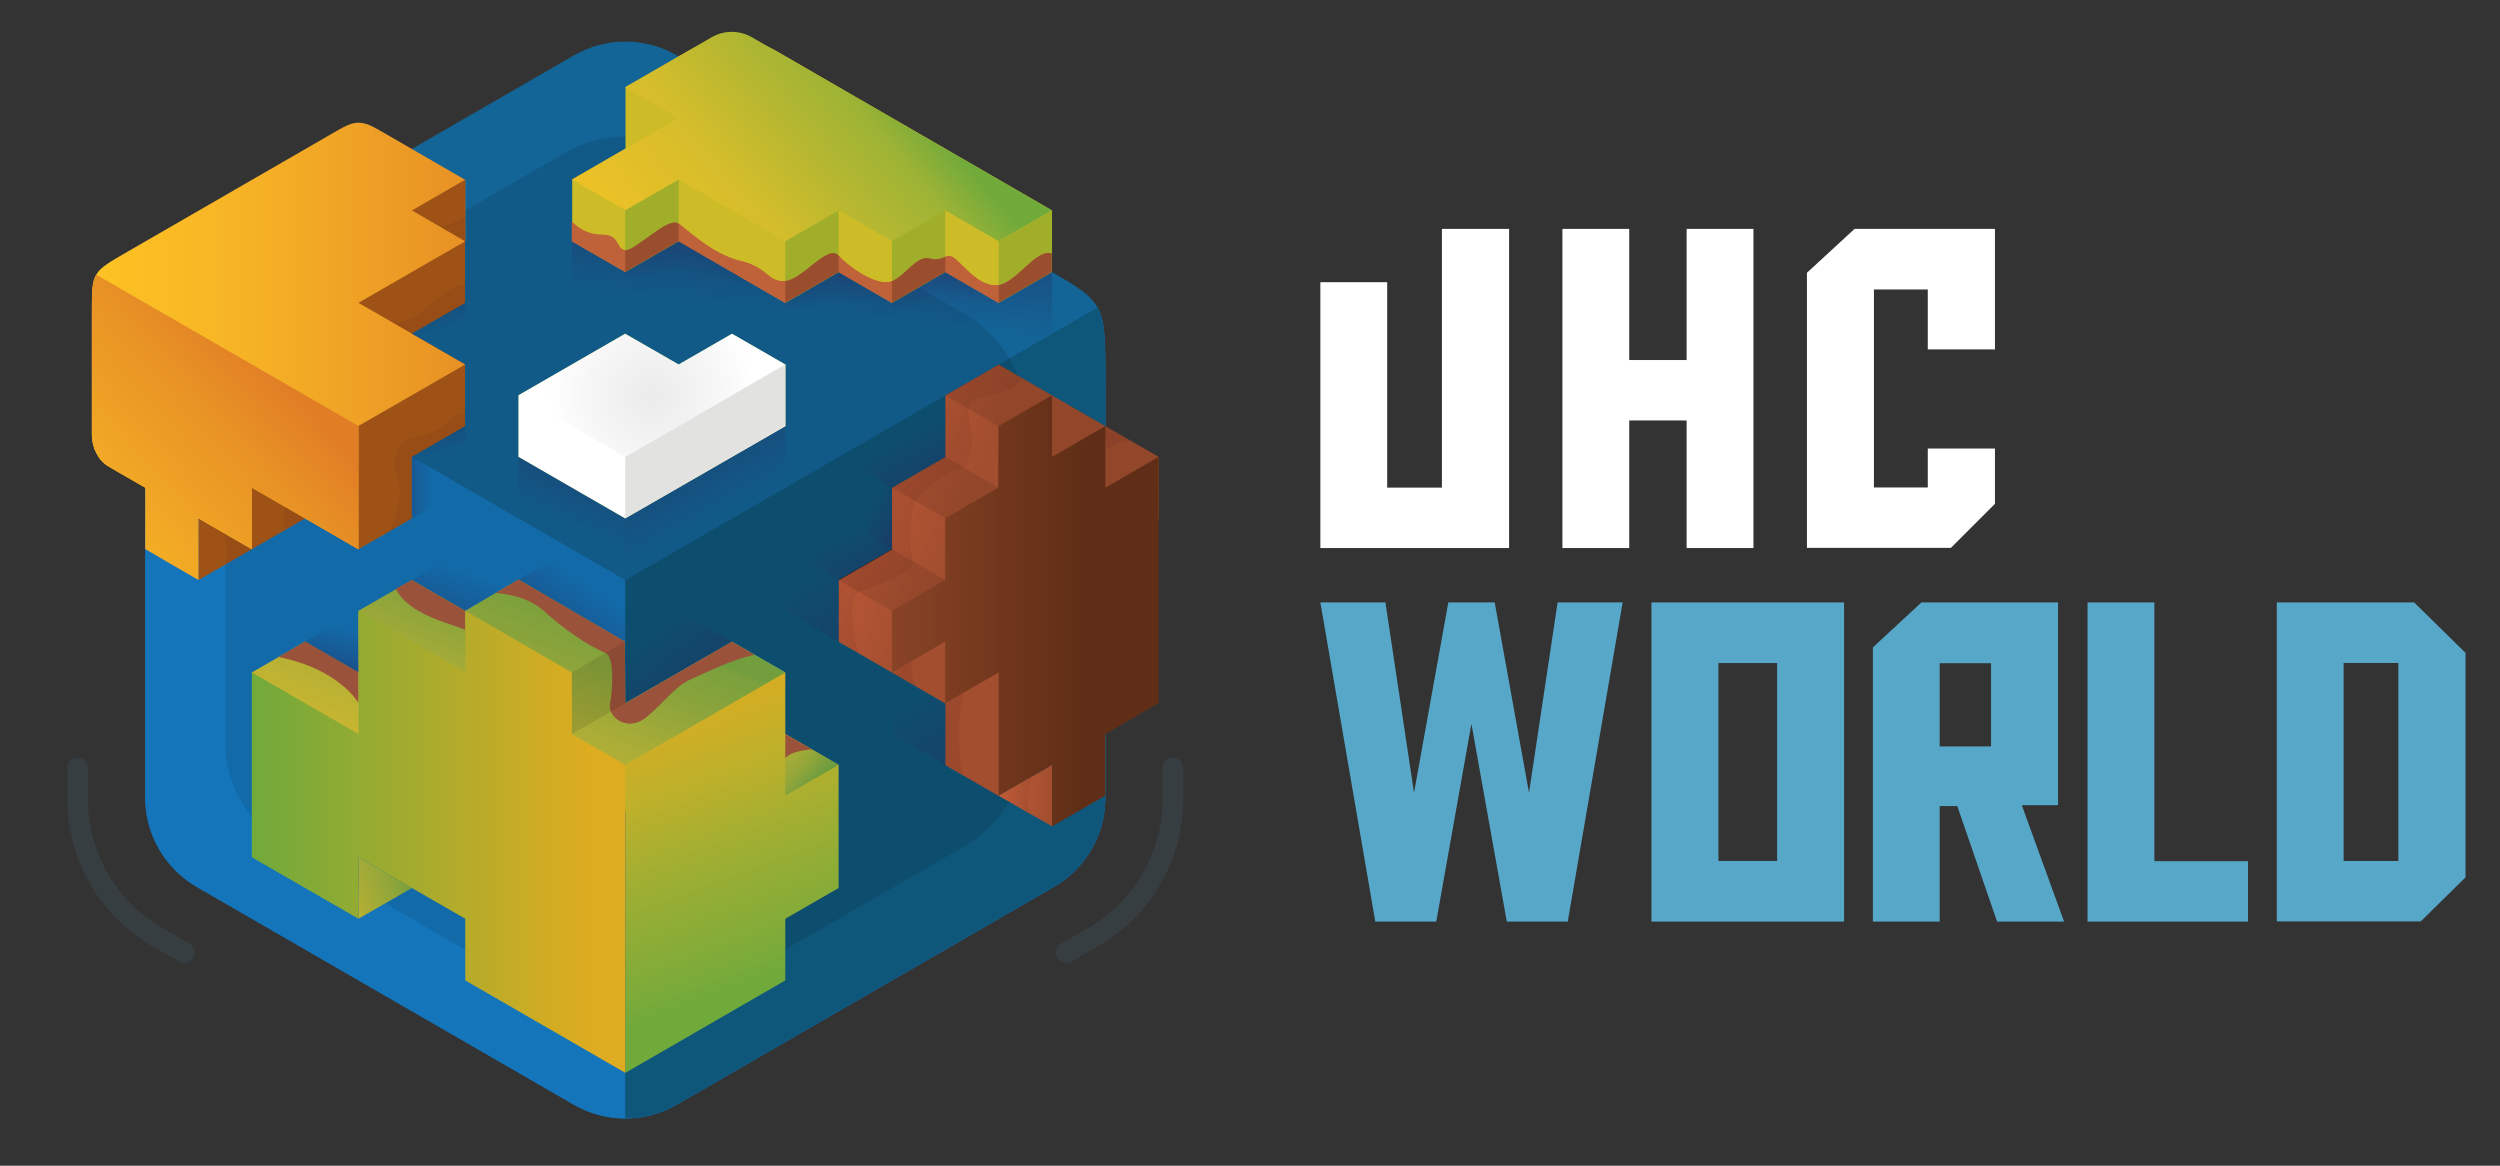 <?xml version="1.0" encoding="UTF-8"?>
<svg id="Calque_1" data-name="Calque 1" xmlns="http://www.w3.org/2000/svg" version="1.1" xmlns:xlink="http://www.w3.org/1999/xlink" viewBox="0 0 1406.8 656">
  <rect x="0" y="0" width="1406.8" height="656" fill="#333333" stroke="none"/>
  <defs>
    <style>
      .cls-1, .cls-2, .cls-3, .cls-4, .cls-5, .cls-6, .cls-7, .cls-8, .cls-9, .cls-10, .cls-11, .cls-12, .cls-13, .cls-14, .cls-15, .cls-16, .cls-17, .cls-18, .cls-19, .cls-20, .cls-21, .cls-22, .cls-23, .cls-24, .cls-25, .cls-26, .cls-27, .cls-28, .cls-29, .cls-30, .cls-31, .cls-32, .cls-33, .cls-34, .cls-35, .cls-36, .cls-37, .cls-38, .cls-39, .cls-40, .cls-41, .cls-42, .cls-43, .cls-44, .cls-45, .cls-46, .cls-47, .cls-48, .cls-49, .cls-50, .cls-51, .cls-52, .cls-53, .cls-54, .cls-55, .cls-56, .cls-57, .cls-58, .cls-59, .cls-60, .cls-61 {
        stroke-width: 0px;
      }

      .cls-1, .cls-2, .cls-4, .cls-5, .cls-7, .cls-11, .cls-12, .cls-24, .cls-25, .cls-26, .cls-28, .cls-30, .cls-31, .cls-34, .cls-38, .cls-47, .cls-49, .cls-54, .cls-56, .cls-57, .cls-58, .cls-59, .cls-60 {
        isolation: isolate;
      }

      .cls-1, .cls-11 {
        fill: #5d2615;
      }

      .cls-1, .cls-24 {
        opacity: .1;
      }

      .cls-2 {
        opacity: 0;
      }

      .cls-2, .cls-4, .cls-24, .cls-29, .cls-49 {
        fill: #010202;
      }

      .cls-62 {
        clip-path: url(#clippath-11);
      }

      .cls-63 {
        clip-path: url(#clippath-16);
      }

      .cls-3 {
        fill: url(#Dégradé_sans_nom_13);
      }

      .cls-4 {
        opacity: .2;
      }

      .cls-5 {
        fill: url(#Dégradé_sans_nom_21);
      }

      .cls-5, .cls-7, .cls-12, .cls-26, .cls-28, .cls-30, .cls-54, .cls-56, .cls-57 {
        opacity: .4;
      }

      .cls-6 {
        fill: url(#Dégradé_sans_nom_28);
      }

      .cls-7 {
        fill: url(#Dégradé_sans_nom_37);
      }

      .cls-8 {
        fill: #0e567a;
      }

      .cls-9 {
        fill: url(#Dégradé_sans_nom_3);
      }

      .cls-10 {
        fill: #9e5216;
      }

      .cls-11 {
        opacity: .1;
      }

      .cls-12 {
        fill: url(#Dégradé_sans_nom_36);
      }

      .cls-64 {
        clip-path: url(#clippath-2);
      }

      .cls-65 {
        clip-path: url(#clippath-13);
      }

      .cls-13 {
        fill: url(#Dégradé_sans_nom_15);
      }

      .cls-14 {
        fill: url(#Dégradé_sans_nom_12);
      }

      .cls-15, .cls-60 {
        fill: #56a7c8;
      }

      .cls-16 {
        fill: url(#Dégradé_sans_nom_8);
      }

      .cls-66 {
        clip-path: url(#clippath-15);
      }

      .cls-67 {
        clip-path: url(#clippath-6);
      }

      .cls-17 {
        fill: url(#Dégradé_sans_nom_4);
      }

      .cls-18 {
        fill: url(#Dégradé_sans_nom_20);
      }

      .cls-19 {
        fill: url(#Dégradé_sans_nom_19);
      }

      .cls-20 {
        fill: #136497;
      }

      .cls-21 {
        fill: none;
      }

      .cls-68 {
        clip-path: url(#clippath-7);
      }

      .cls-22 {
        fill: url(#Dégradé_sans_nom_23);
      }

      .cls-69 {
        clip-path: url(#clippath-1);
      }

      .cls-70 {
        clip-path: url(#clippath-4);
      }

      .cls-23 {
        fill: #e2e2e1;
      }

      .cls-25 {
        fill: url(#Dégradé_sans_nom_5);
      }

      .cls-25, .cls-31, .cls-34 {
        opacity: .4;
      }

      .cls-26 {
        fill: url(#Dégradé_sans_nom_24);
      }

      .cls-27 {
        fill: url(#Dégradé_sans_nom_33);
      }

      .cls-28 {
        fill: url(#Dégradé_sans_nom_26);
      }

      .cls-30 {
        fill: url(#Dégradé_sans_nom_25);
      }

      .cls-71 {
        clip-path: url(#clippath-12);
      }

      .cls-31 {
        fill: url(#Dégradé_sans_nom_7);
      }

      .cls-32 {
        fill: #78b945;
      }

      .cls-33 {
        fill: url(#Dégradé_sans_nom_18);
      }

      .cls-34 {
        fill: url(#Dégradé_sans_nom_6);
      }

      .cls-35 {
        fill: url(#Dégradé_sans_nom_2);
      }

      .cls-36 {
        fill: url(#Dégradé_sans_nom_27);
      }

      .cls-37 {
        fill: #9b523a;
      }

      .cls-72 {
        clip-path: url(#clippath-9);
      }

      .cls-38 {
        fill: url(#Dégradé_sans_nom_10);
      }

      .cls-38, .cls-58 {
        opacity: .6;
      }

      .cls-73 {
        clip-path: url(#clippath);
      }

      .cls-39 {
        fill: url(#Dégradé_sans_nom_16);
      }

      .cls-40 {
        fill: url(#Dégradé_sans_nom_17);
      }

      .cls-41 {
        fill: url(#Dégradé_sans_nom_30);
      }

      .cls-42 {
        fill: #70aa3c;
      }

      .cls-43 {
        fill: #1475ba;
      }

      .cls-74 {
        clip-path: url(#clippath-3);
      }

      .cls-44 {
        fill: #c06239;
      }

      .cls-45 {
        fill: url(#Dégradé_sans_nom_29);
      }

      .cls-75 {
        clip-path: url(#clippath-8);
      }

      .cls-46 {
        fill: url(#Dégradé_sans_nom);
      }

      .cls-47 {
        opacity: .4;
      }

      .cls-47, .cls-55 {
        fill: #619931;
      }

      .cls-48 {
        fill: #fff;
      }

      .cls-76 {
        clip-path: url(#clippath-14);
      }

      .cls-77 {
        clip-path: url(#clippath-17);
      }

      .cls-78 {
        clip-path: url(#clippath-5);
      }

      .cls-49, .cls-60 {
        opacity: .1;
      }

      .cls-50 {
        fill: url(#Dégradé_sans_nom_34);
      }

      .cls-51 {
        fill: url(#Dégradé_sans_nom_22);
      }

      .cls-52 {
        fill: url(#Dégradé_sans_nom_14);
      }

      .cls-53 {
        fill: url(#Dégradé_sans_nom_32);
      }

      .cls-79 {
        clip-path: url(#clippath-10);
      }

      .cls-54 {
        fill: url(#Dégradé_sans_nom_9);
      }

      .cls-56 {
        fill: url(#Dégradé_sans_nom_35);
      }

      .cls-57 {
        fill: url(#Dégradé_sans_nom_38);
      }

      .cls-58 {
        fill: url(#Dégradé_sans_nom_11);
      }

      .cls-59 {
        fill: #32160e;
        opacity: 0;
      }

      .cls-61 {
        fill: url(#Dégradé_sans_nom_31);
      }
    </style>
    <clipPath id="clippath">
      <path class="cls-21" d="M110.7,153.7L322.9,31.2c17.9-10.4,40.1-10.4,58,0l211.1,121.9c30,17.3,30,18.6,30,61.4v234.4c0,20.7-11.1,39.9-29,50.2l-212.2,122.5c-17.9,10.4-40.1,10.4-58,0l-212.1-122.5c-17.9-10.4-29-29.5-29-50.2v-245c0-20.7,11-39.9,29-50.2Z"/>
    </clipPath>
    <clipPath id="clippath-1">
      <path class="cls-21" d="M110.7,153.7L322.9,31.2c17.9-10.4,40.1-10.4,58,0l211.1,121.9c30,17.3,30,18.6,30,61.4v234.4c0,20.7-11.1,39.9-29,50.2l-212.2,122.5c-17.9,10.4-40.1,10.4-58,0l-212.1-122.5c-17.9-10.4-29-29.5-29-50.2v-245c0-20.7,11-39.9,29-50.2Z"/>
    </clipPath>
    <clipPath id="clippath-2">
      <path class="cls-21" d="M110.7,153.7L322.9,31.2c17.9-10.4,40.1-10.4,58,0l211.1,121.9c30,17.3,30,18.6,30,61.4v234.4c0,20.7-11.1,39.9-29,50.2l-212.2,122.5c-17.9,10.4-40.1,10.4-58,0l-212.1-122.5c-17.9-10.4-29-29.5-29-50.2v-245c0-20.7,11-39.9,29-50.2Z"/>
    </clipPath>
    <linearGradient id="Dégradé_sans_nom" data-name="Dégradé sans nom" x1="431.1" y1="436.5" x2="411.3" y2="390.9" gradientTransform="translate(0 623.3) scale(1 -1)" gradientUnits="userSpaceOnUse">
      <stop offset=".8" stop-color="#cdbc27"/>
      <stop offset=".8" stop-color="#d9be26"/>
      <stop offset="1" stop-color="#f2c125"/>
    </linearGradient>
    <linearGradient id="Dégradé_sans_nom_2" data-name="Dégradé sans nom 2" x1="365.4" y1="450.5" x2="572.6" y2="623.9" gradientTransform="translate(0 623.3) scale(1 -1)" gradientUnits="userSpaceOnUse">
      <stop offset="0" stop-color="#fdc323"/>
      <stop offset="0" stop-color="#f2c225"/>
      <stop offset=".3" stop-color="#d5bd2b"/>
      <stop offset=".6" stop-color="#9db335"/>
      <stop offset=".7" stop-color="#70aa3b"/>
    </linearGradient>
    <clipPath id="clippath-3">
      <path class="cls-21" d="M261.8,135.8v-34.6l-48.8-28.2c-9.8-5.7-13.9-4.9-22.9.3l-118.1,68.2c-20.3,11.7-20.3,11.4-20.3,34v69.5c0,6.7,3.6,14.2,9.4,17.5l20.5,12v34.4c-.1,0,30.1,17.5,30.1,17.5l30-17.3,30-17.3,30,17.3,30-17.3v-34.7l30-17.3v-34.7l-30-17.3,30-17.3v-34.7h0Z"/>
    </clipPath>
    <clipPath id="clippath-4">
      <path class="cls-21" d="M261.8,135.8v-34.6l-48.8-28.2c-9.8-5.7-13.9-4.9-22.9.3l-118.1,68.2c-20.3,11.7-20.3,11.4-20.3,34v69.5c0,6.7,3.6,14.2,9.4,17.5l20.5,12v34.4c-.1,0,30.1,17.5,30.1,17.5l30-17.3,30-17.3,30,17.3,30-17.3v-34.7l30-17.3v-34.7l-30-17.3,30-17.3v-34.7h0Z"/>
    </clipPath>
    <clipPath id="clippath-5">
      <path class="cls-21" d="M261.8,135.8v-34.6l-48.8-28.2c-9.8-5.7-13.9-4.9-22.9.3l-118.1,68.2c-20.3,11.7-20.3,11.4-20.3,34v69.5c0,6.7,3.6,14.2,9.4,17.5l20.5,12v34.4c-.1,0,30.1,17.5,30.1,17.5l30-17.3,30-17.3,30,17.3,30-17.3v-34.7l30-17.3v-34.7l-30-17.3,30-17.3v-34.7h0Z"/>
    </clipPath>
    <linearGradient id="Dégradé_sans_nom_3" data-name="Dégradé sans nom 3" x1="51.6" y1="440.8" x2="309.6" y2="440.8" gradientTransform="translate(0 623.3) scale(1 -1)" gradientUnits="userSpaceOnUse">
      <stop offset="0" stop-color="#fdc323"/>
      <stop offset=".3" stop-color="#f7b525"/>
      <stop offset=".8" stop-color="#e89225"/>
      <stop offset="1" stop-color="#e17e25"/>
    </linearGradient>
    <clipPath id="clippath-6">
      <path class="cls-21" d="M261.8,135.8v-34.6l-48.8-28.2c-9.8-5.7-13.9-4.9-22.9.3l-118.1,68.2c-20.3,11.7-20.3,11.4-20.3,34v69.5c0,6.7,3.6,14.2,9.4,17.5l20.5,12v34.4c-.1,0,30.1,17.5,30.1,17.5l30-17.3,30-17.3,30,17.3,30-17.3v-34.7l30-17.3v-34.7l-30-17.3,30-17.3v-34.7h0Z"/>
    </clipPath>
    <clipPath id="clippath-7">
      <path class="cls-21" d="M261.8,135.8v-34.6l-48.8-28.2c-9.8-5.7-13.9-4.9-22.9.3l-118.1,68.2c-20.3,11.7-20.3,11.4-20.3,34v69.5c0,6.7,3.6,14.2,9.4,17.5l20.5,12v34.4c-.1,0,30.1,17.5,30.1,17.5l30-17.3,30-17.3,30,17.3,30-17.3v-34.7l30-17.3v-34.7l-30-17.3,30-17.3v-34.7h0Z"/>
    </clipPath>
    <clipPath id="clippath-8">
      <path class="cls-21" d="M261.8,135.8v-34.6l-48.8-28.2c-9.8-5.7-13.9-4.9-22.9.3l-118.1,68.2c-20.3,11.7-20.3,11.4-20.3,34v69.5c0,6.7,3.6,14.2,9.4,17.5l20.5,12v34.4c-.1,0,30.1,17.5,30.1,17.5l30-17.3,30-17.3,30,17.3,30-17.3v-34.7l30-17.3v-34.7l-30-17.3,30-17.3v-34.7h0Z"/>
    </clipPath>
    <linearGradient id="Dégradé_sans_nom_4" data-name="Dégradé sans nom 4" x1="1.7" y1="279.7" x2="152.6" y2="415.6" gradientTransform="translate(0 623.3) scale(1 -1)" gradientUnits="userSpaceOnUse">
      <stop offset="0" stop-color="#fdc323"/>
      <stop offset=".3" stop-color="#f7b525"/>
      <stop offset=".8" stop-color="#e89225"/>
      <stop offset="1" stop-color="#e17e25"/>
    </linearGradient>
    <clipPath id="clippath-9">
      <path class="cls-21" d="M261.8,135.8v-34.6l-48.8-28.2c-9.8-5.7-13.9-4.9-22.9.3l-118.1,68.2c-20.3,11.7-20.3,11.4-20.3,34v69.5c0,6.7,3.6,14.2,9.4,17.5l20.5,12v34.4c-.1,0,30.1,17.5,30.1,17.5l30-17.3,30-17.3,30,17.3,30-17.3v-34.7l30-17.3v-34.7l-30-17.3,30-17.3v-34.7h0Z"/>
    </clipPath>
    <clipPath id="clippath-10">
      <path class="cls-21" d="M261.8,135.8v-34.6l-48.8-28.2c-9.8-5.7-13.9-4.9-22.9.3l-118.1,68.2c-20.3,11.7-20.3,11.4-20.3,34v69.5c0,6.7,3.6,14.2,9.4,17.5l20.5,12v34.4c-.1,0,30.1,17.5,30.1,17.5l30-17.3,30-17.3,30,17.3,30-17.3v-34.7l30-17.3v-34.7l-30-17.3,30-17.3v-34.7h0Z"/>
    </clipPath>
    <clipPath id="clippath-11">
      <path class="cls-21" d="M261.8,135.8v-34.6l-48.8-28.2c-9.8-5.7-13.9-4.9-22.9.3l-118.1,68.2c-20.3,11.7-20.3,11.4-20.3,34v69.5c0,6.7,3.6,14.2,9.4,17.5l20.5,12v34.4c-.1,0,30.1,17.5,30.1,17.5l30-17.3,30-17.3,30,17.3,30-17.3v-34.7l30-17.3v-34.7l-30-17.3,30-17.3v-34.7h0Z"/>
    </clipPath>
    <clipPath id="clippath-12">
      <path class="cls-21" d="M261.8,135.8v-34.6l-48.8-28.2c-9.8-5.7-13.9-4.9-22.9.3l-118.1,68.2c-20.3,11.7-20.3,11.4-20.3,34v69.5c0,6.7,3.6,14.2,9.4,17.5l20.5,12v34.4c-.1,0,30.1,17.5,30.1,17.5l30-17.3,30-17.3,30,17.3,30-17.3v-34.7l30-17.3v-34.7l-30-17.3,30-17.3v-34.7h0Z"/>
    </clipPath>
    <linearGradient id="Dégradé_sans_nom_5" data-name="Dégradé sans nom 5" x1="251.3" y1="415.6" x2="245.4" y2="453.4" gradientTransform="translate(0 623.3) scale(1 -1)" gradientUnits="userSpaceOnUse">
      <stop offset=".2" stop-color="#28285b" stop-opacity="0"/>
      <stop offset="1" stop-color="#28285b"/>
    </linearGradient>
    <clipPath id="clippath-13">
      <path class="cls-21" d="M261.8,135.8v-34.6l-48.8-28.2c-9.8-5.7-13.9-4.9-22.9.3l-118.1,68.2c-20.3,11.7-20.3,11.4-20.3,34v69.5c0,6.7,3.6,14.2,9.4,17.5l20.5,12v34.4c-.1,0,30.1,17.5,30.1,17.5l30-17.3,30-17.3,30,17.3,30-17.3v-34.7l30-17.3v-34.7l-30-17.3,30-17.3v-34.7h0Z"/>
    </clipPath>
    <linearGradient id="Dégradé_sans_nom_6" data-name="Dégradé sans nom 6" x1="251.3" y1="346.3" x2="245.4" y2="384.1" gradientTransform="translate(0 623.3) scale(1 -1)" gradientUnits="userSpaceOnUse">
      <stop offset=".2" stop-color="#28285b" stop-opacity="0"/>
      <stop offset="1" stop-color="#28285b"/>
    </linearGradient>
    <clipPath id="clippath-14">
      <path class="cls-21" d="M261.8,135.8v-34.6l-48.8-28.2c-9.8-5.7-13.9-4.9-22.9.3l-118.1,68.2c-20.3,11.7-20.3,11.4-20.3,34v69.5c0,6.7,3.6,14.2,9.4,17.5l20.5,12v34.4c-.1,0,30.1,17.5,30.1,17.5l30-17.3,30-17.3,30,17.3,30-17.3v-34.7l30-17.3v-34.7l-30-17.3,30-17.3v-34.7h0Z"/>
    </clipPath>
    <linearGradient id="Dégradé_sans_nom_7" data-name="Dégradé sans nom 7" x1="-524.6" y1="-988.5" x2="-530.5" y2="-950.6" gradientTransform="translate(-335.7 -663.2) rotate(-60.1) scale(1 -1)" gradientUnits="userSpaceOnUse">
      <stop offset=".2" stop-color="#28285b" stop-opacity="0"/>
      <stop offset="1" stop-color="#28285b"/>
    </linearGradient>
    <clipPath id="clippath-15">
      <path class="cls-21" d="M261.8,135.8v-34.6l-48.8-28.2c-9.8-5.7-13.9-4.9-22.9.3l-118.1,68.2c-20.3,11.7-20.3,11.4-20.3,34v69.5c0,6.7,3.6,14.2,9.4,17.5l20.5,12v34.4c-.1,0,30.1,17.5,30.1,17.5l30-17.3,30-17.3,30,17.3,30-17.3v-34.7l30-17.3v-34.7l-30-17.3,30-17.3v-34.7h0Z"/>
    </clipPath>
    <clipPath id="clippath-16">
      <polygon class="cls-21" points="411.9 187.8 381.9 205.1 351.8 187.8 291.8 222.4 291.8 257.1 351.8 291.7 441.9 239.8 441.9 205.1 411.9 187.8"/>
    </clipPath>
    <radialGradient id="Dégradé_sans_nom_8" data-name="Dégradé sans nom 8" cx="366.9" cy="400.9" fx="366.9" fy="400.9" r="58.5" gradientTransform="translate(0 623.3) scale(1 -1)" gradientUnits="userSpaceOnUse">
      <stop offset="0" stop-color="#ebebeb"/>
      <stop offset=".6" stop-color="#f6f6f6"/>
      <stop offset="1" stop-color="#fff"/>
    </radialGradient>
    <clipPath id="clippath-17">
      <polygon class="cls-21" points="411.9 187.8 381.9 205.1 351.8 187.8 291.8 222.4 291.8 257.1 351.8 291.7 441.9 239.8 441.9 205.1 411.9 187.8"/>
    </clipPath>
    <linearGradient id="Dégradé_sans_nom_9" data-name="Dégradé sans nom 9" x1="452.5" y1="416.1" x2="460" y2="491.6" gradientTransform="translate(0 623.3) scale(1 -1)" gradientUnits="userSpaceOnUse">
      <stop offset=".4" stop-color="#28285b" stop-opacity="0"/>
      <stop offset="1" stop-color="#28285b"/>
    </linearGradient>
    <linearGradient id="Dégradé_sans_nom_10" data-name="Dégradé sans nom 10" x1="401.5" y1="332" x2="366.6" y2="395.1" gradientTransform="translate(0 623.3) scale(1 -1)" gradientUnits="userSpaceOnUse">
      <stop offset="0" stop-color="#28285b" stop-opacity="0"/>
      <stop offset="1" stop-color="#28285b"/>
    </linearGradient>
    <linearGradient id="Dégradé_sans_nom_11" data-name="Dégradé sans nom 11" x1="320.3" y1="328" x2="348" y2="394.9" gradientTransform="translate(0 623.3) scale(1 -1)" gradientUnits="userSpaceOnUse">
      <stop offset="0" stop-color="#28285b" stop-opacity="0"/>
      <stop offset=".8" stop-color="#28285b"/>
    </linearGradient>
    <linearGradient id="Dégradé_sans_nom_12" data-name="Dégradé sans nom 12" x1="259.6" y1="401.1" x2="233.2" y2="490.4" gradientTransform="translate(0 623.3) scale(1 -1)" gradientUnits="userSpaceOnUse">
      <stop offset=".4" stop-color="#28285b" stop-opacity="0"/>
      <stop offset="1" stop-color="#28285b"/>
    </linearGradient>
    <linearGradient id="Dégradé_sans_nom_13" data-name="Dégradé sans nom 13" x1="259.6" y1="331.7" x2="233.2" y2="421.1" gradientTransform="translate(0 623.3) scale(1 -1)" gradientUnits="userSpaceOnUse">
      <stop offset=".4" stop-color="#28285b" stop-opacity="0"/>
      <stop offset="1" stop-color="#28285b"/>
    </linearGradient>
    <linearGradient id="Dégradé_sans_nom_14" data-name="Dégradé sans nom 14" x1="378.3" y1="422.8" x2="345.4" y2="534" gradientTransform="translate(0 623.3) scale(1 -1)" gradientUnits="userSpaceOnUse">
      <stop offset=".4" stop-color="#28285b" stop-opacity="0"/>
      <stop offset="1" stop-color="#28285b"/>
    </linearGradient>
    <linearGradient id="Dégradé_sans_nom_15" data-name="Dégradé sans nom 15" x1="468.4" y1="405.5" x2="435.5" y2="516.7" gradientTransform="translate(0 623.3) scale(1 -1)" gradientUnits="userSpaceOnUse">
      <stop offset=".4" stop-color="#28285b" stop-opacity="0"/>
      <stop offset="1" stop-color="#28285b"/>
    </linearGradient>
    <linearGradient id="Dégradé_sans_nom_16" data-name="Dégradé sans nom 16" x1="528.4" y1="405.5" x2="495.5" y2="516.7" gradientTransform="translate(0 623.3) scale(1 -1)" gradientUnits="userSpaceOnUse">
      <stop offset=".4" stop-color="#28285b" stop-opacity="0"/>
      <stop offset="1" stop-color="#28285b"/>
    </linearGradient>
    <linearGradient id="Dégradé_sans_nom_17" data-name="Dégradé sans nom 17" x1="-2763.7" y1="405.3" x2="-2766.4" y2="521.2" gradientTransform="translate(-2217.6 623.3) rotate(-180)" gradientUnits="userSpaceOnUse">
      <stop offset=".4" stop-color="#28285b" stop-opacity="0"/>
      <stop offset="1" stop-color="#28285b"/>
    </linearGradient>
    <linearGradient id="Dégradé_sans_nom_18" data-name="Dégradé sans nom 18" x1="-2703.7" y1="405.3" x2="-2706.3" y2="521.2" gradientTransform="translate(-2217.6 623.3) rotate(-180)" gradientUnits="userSpaceOnUse">
      <stop offset=".4" stop-color="#28285b" stop-opacity="0"/>
      <stop offset="1" stop-color="#28285b"/>
    </linearGradient>
    <linearGradient id="Dégradé_sans_nom_19" data-name="Dégradé sans nom 19" x1="-2619.8" y1="402.9" x2="-2649.1" y2="553.6" gradientTransform="translate(-2217.6 623.3) rotate(-180)" gradientUnits="userSpaceOnUse">
      <stop offset=".4" stop-color="#28285b" stop-opacity="0"/>
      <stop offset="1" stop-color="#28285b"/>
    </linearGradient>
    <linearGradient id="Dégradé_sans_nom_20" data-name="Dégradé sans nom 20" x1="261.3" y1="348.8" x2="199.3" y2="349.1" gradientTransform="translate(0 623.3) scale(1 -1)" gradientUnits="userSpaceOnUse">
      <stop offset=".3" stop-color="#28285b" stop-opacity="0"/>
      <stop offset="1" stop-color="#28285b"/>
    </linearGradient>
    <linearGradient id="Dégradé_sans_nom_21" data-name="Dégradé sans nom 21" x1="524.3" y1="397.5" x2="544.4" y2="361.1" gradientTransform="translate(0 623.3) scale(1 -1)" gradientUnits="userSpaceOnUse">
      <stop offset=".2" stop-color="#28285b" stop-opacity="0"/>
      <stop offset="1" stop-color="#28285b"/>
    </linearGradient>
    <linearGradient id="Dégradé_sans_nom_22" data-name="Dégradé sans nom 22" x1="562" y1="175.7" x2="592" y2="175.7" gradientTransform="translate(0 623.3) scale(1 -1)" gradientUnits="userSpaceOnUse">
      <stop offset="0" stop-color="#c05b38"/>
      <stop offset=".3" stop-color="#b85736"/>
      <stop offset="1" stop-color="#a24e2f"/>
    </linearGradient>
    <linearGradient id="Dégradé_sans_nom_23" data-name="Dégradé sans nom 23" x1="562" y1="176.1" x2="581.3" y2="176.1" gradientTransform="translate(0 623.3) scale(1 -1)" gradientUnits="userSpaceOnUse">
      <stop offset="0" stop-color="#c05b38"/>
      <stop offset=".3" stop-color="#b85736"/>
      <stop offset="1" stop-color="#a24e2f"/>
    </linearGradient>
    <linearGradient id="Dégradé_sans_nom_24" data-name="Dégradé sans nom 24" x1="464.6" y1="327.5" x2="483.7" y2="292.8" gradientTransform="translate(0 623.3) scale(1 -1)" gradientUnits="userSpaceOnUse">
      <stop offset=".2" stop-color="#28285b" stop-opacity="0"/>
      <stop offset="1" stop-color="#28285b"/>
    </linearGradient>
    <linearGradient id="Dégradé_sans_nom_25" data-name="Dégradé sans nom 25" x1="442.6" y1="314.4" x2="480.5" y2="245.5" gradientTransform="translate(0 623.3) scale(1 -1)" gradientUnits="userSpaceOnUse">
      <stop offset=".2" stop-color="#28285b" stop-opacity="0"/>
      <stop offset="1" stop-color="#28285b"/>
    </linearGradient>
    <linearGradient id="Dégradé_sans_nom_26" data-name="Dégradé sans nom 26" x1="502.5" y1="245.2" x2="540.4" y2="176.4" gradientTransform="translate(0 623.3) scale(1 -1)" gradientUnits="userSpaceOnUse">
      <stop offset=".2" stop-color="#28285b" stop-opacity="0"/>
      <stop offset="1" stop-color="#28285b"/>
    </linearGradient>
    <linearGradient id="Dégradé_sans_nom_27" data-name="Dégradé sans nom 27" x1="461.2" y1="353.6" x2="531" y2="317.5" gradientTransform="translate(0 623.3) scale(1 -1)" gradientUnits="userSpaceOnUse">
      <stop offset=".4" stop-color="#28285b" stop-opacity="0"/>
      <stop offset="1" stop-color="#28285b"/>
    </linearGradient>
    <linearGradient id="Dégradé_sans_nom_28" data-name="Dégradé sans nom 28" x1="464.2" y1="335" x2="532.6" y2="308.3" gradientTransform="translate(0 623.3) scale(1 -1)" gradientUnits="userSpaceOnUse">
      <stop offset="0" stop-color="#c05b38"/>
      <stop offset=".3" stop-color="#b85736"/>
      <stop offset="1" stop-color="#a24e2f"/>
    </linearGradient>
    <linearGradient id="Dégradé_sans_nom_29" data-name="Dégradé sans nom 29" x1="501.9" y1="279.7" x2="652" y2="279.7" gradientTransform="translate(0 623.3) scale(1 -1)" gradientUnits="userSpaceOnUse">
      <stop offset="0" stop-color="#894326"/>
      <stop offset=".7" stop-color="#602e16"/>
    </linearGradient>
    <linearGradient id="Dégradé_sans_nom_30" data-name="Dégradé sans nom 30" x1="258.8" y1="154.2" x2="358.4" y2="416.6" gradientTransform="translate(0 623.3) scale(1 -1)" gradientUnits="userSpaceOnUse">
      <stop offset="0" stop-color="#f2c125"/>
      <stop offset="0" stop-color="#f0c126"/>
      <stop offset=".1" stop-color="#cab630"/>
      <stop offset=".3" stop-color="#a7ac37"/>
      <stop offset=".4" stop-color="#8ca43b"/>
      <stop offset=".5" stop-color="#79a03d"/>
      <stop offset=".5" stop-color="#729e3e"/>
    </linearGradient>
    <linearGradient id="Dégradé_sans_nom_31" data-name="Dégradé sans nom 31" x1="424.9" y1="71.6" x2="365.2" y2="231.1" gradientTransform="translate(0 623.3) scale(1 -1)" gradientUnits="userSpaceOnUse">
      <stop offset="0" stop-color="#70aa3b"/>
      <stop offset=".1" stop-color="#7eab39"/>
      <stop offset=".4" stop-color="#9cae33"/>
      <stop offset=".7" stop-color="#c0b02a"/>
      <stop offset="1" stop-color="#ddac20"/>
    </linearGradient>
    <linearGradient id="Dégradé_sans_nom_32" data-name="Dégradé sans nom 32" x1="184" y1="117.6" x2="269.4" y2="146.8" gradientTransform="translate(0 623.3) scale(1 -1)" gradientUnits="userSpaceOnUse">
      <stop offset="0" stop-color="#f2c125"/>
      <stop offset="0" stop-color="#ebbf27"/>
      <stop offset=".1" stop-color="#ccb62f"/>
      <stop offset=".2" stop-color="#adad35"/>
      <stop offset=".4" stop-color="#92a63a"/>
      <stop offset=".5" stop-color="#7ba03d"/>
      <stop offset=".6" stop-color="#689c3f"/>
      <stop offset=".8" stop-color="#5c9a40"/>
      <stop offset="1" stop-color="#599940"/>
    </linearGradient>
    <linearGradient id="Dégradé_sans_nom_33" data-name="Dégradé sans nom 33" x1="431.1" y1="207.6" x2="479.8" y2="163.7" gradientTransform="translate(0 623.3) scale(1 -1)" gradientUnits="userSpaceOnUse">
      <stop offset="0" stop-color="#f2c125"/>
      <stop offset="0" stop-color="#ebbf27"/>
      <stop offset=".1" stop-color="#ccb62f"/>
      <stop offset=".2" stop-color="#adad35"/>
      <stop offset=".4" stop-color="#92a63a"/>
      <stop offset=".5" stop-color="#7ba03d"/>
      <stop offset=".6" stop-color="#689c3f"/>
      <stop offset=".8" stop-color="#5c9a40"/>
      <stop offset="1" stop-color="#599940"/>
    </linearGradient>
    <linearGradient id="Dégradé_sans_nom_34" data-name="Dégradé sans nom 34" x1="141.7" y1="149.7" x2="351.9" y2="149.7" gradientTransform="translate(0 623.3) scale(1 -1)" gradientUnits="userSpaceOnUse">
      <stop offset="0" stop-color="#70aa3b"/>
      <stop offset=".9" stop-color="#ddac20"/>
    </linearGradient>
    <linearGradient id="Dégradé_sans_nom_35" data-name="Dégradé sans nom 35" x1="192.4" y1="276.9" x2="185.3" y2="247.8" gradientTransform="translate(0 623.3) scale(1 -1)" gradientUnits="userSpaceOnUse">
      <stop offset=".2" stop-color="#28285b" stop-opacity="0"/>
      <stop offset="1" stop-color="#28285b"/>
    </linearGradient>
    <linearGradient id="Dégradé_sans_nom_36" data-name="Dégradé sans nom 36" x1="271.4" y1="323.2" x2="251.4" y2="268.9" gradientTransform="translate(0 623.3) scale(1 -1)" gradientUnits="userSpaceOnUse">
      <stop offset=".4" stop-color="#28285b" stop-opacity="0"/>
      <stop offset="1" stop-color="#28285b"/>
    </linearGradient>
    <linearGradient id="Dégradé_sans_nom_37" data-name="Dégradé sans nom 37" x1="345.5" y1="313.4" x2="310.8" y2="264.4" gradientTransform="translate(0 623.3) scale(1 -1)" gradientUnits="userSpaceOnUse">
      <stop offset=".4" stop-color="#28285b" stop-opacity="0"/>
      <stop offset="1" stop-color="#28285b"/>
    </linearGradient>
    <linearGradient id="Dégradé_sans_nom_38" data-name="Dégradé sans nom 38" x1="356.6" y1="278.2" x2="393" y2="230.4" gradientTransform="translate(0 623.3) scale(1 -1)" gradientUnits="userSpaceOnUse">
      <stop offset=".2" stop-color="#28285b" stop-opacity="0"/>
      <stop offset="1" stop-color="#28285b"/>
    </linearGradient>
  </defs>
  <g id="Calque_1-2" data-name="Calque 1">
    <g>
      <g>
        <path class="cls-48" d="M849.2,308.4h-106.2v-149.6h37.6v115.6h30.8v-145.6h37.8v179.6Z"/>
        <path class="cls-48" d="M916.8,202.6h32.3v-73.8h37.6v179.6h-37.6v-71.8h-32.3v71.8h-37.6v-179.6h37.6v73.8Z"/>
        <path class="cls-48" d="M1084.8,274.3v-21.9h37.8v31.1l-24.8,24.8h-81v-154.8l26.8-24.7h79v67.8h-37.8v-33.7h-30.3v111.4h30.3Z"/>
      </g>
      <g>
        <path class="cls-15" d="M808.2,518.6h-34.3l-30.9-179.6h36.6l16.1,107.1,19.3-107.1h26.1l19.3,107.1,16.1-107.1h36.6l-30.9,179.6h-34.3l-19.9-111.3-19.8,111.3Z"/>
        <path class="cls-15" d="M929.3,339h108.4v179.6h-108.4v-179.6ZM967,484.5h33v-111.4h-33v111.4Z"/>
        <path class="cls-15" d="M1123.8,518.6l-22.4-65h-9.9v65h-37.6v-154.3l27.3-25.3h76.9v114.1h-20.4l23.8,65.5h-37.7ZM1120.4,420v-46.8h-28.9v46.8h28.9Z"/>
        <path class="cls-15" d="M1174.7,518.6v-179.6h37.6v145.6h52.7v34h-90.3Z"/>
        <path class="cls-15" d="M1281.2,339h77.3l28.9,28.4v126.3l-25.2,24.8h-81v-179.5h0ZM1349.6,484.5v-111.4h-30.8v111.4h30.8Z"/>
      </g>
    </g>
    <g>
      <g>
        <g>
          <g>
            <g class="cls-73">
              <polygon class="cls-20" points="81.7 170.4 351.8 14.4 622 170.4 622 482.4 351.8 638.4 81.7 482.4 81.7 170.4"/>
            </g>
            <g class="cls-69">
              <polygon class="cls-43" points="81.7 170.4 351.8 326.4 622 170.4 622 482.4 351.8 638.4 81.7 482.4 81.7 170.4"/>
            </g>
            <g class="cls-64">
              <polygon class="cls-8" points="351.8 638.4 351.8 326.4 622 170.4 622 482.4 351.8 638.4"/>
            </g>
          </g>
          <path class="cls-24" d="M160.5,176.9l157.6-91c20.9-12.1,46.6-12.1,67.5,0l157.6,91c20.9,12.1,33.8,34.4,33.8,58.5v182c0,24.1-12.9,46.4-33.8,58.5l-157.6,91c-20.9,12.1-46.6,12.1-67.5,0l-157.6-91c-20.9-12.1-33.8-34.4-33.8-58.5v-182c0-24.1,12.9-46.4,33.8-58.5Z"/>
          <g>
            <path class="cls-46" d="M592,118.4v34.7l-30,17.3-30-17.3-30,17.3-30-17.3-30,17.3-60-34.7-30,17.3-30-17.3v-34.7h0l30-17.3v-34.7l35.2-20.3c15.4-8.9,34.3-8.9,49.7,0l155.1,89.7Z"/>
            <path class="cls-35" d="M351.8,49.1l48.6-28.1c7-4.1,15.7-4.1,22.8,0l168.7,97.4-30,17.3-30-17.3-30,17.3-30-17.3-30,17.3-60-34.7-30,17.3-30-17.3,60-34.7-30.1-17.2Z"/>
            <polygon class="cls-47" points="351.8 118.4 351.8 153.1 381.9 135.8 381.9 101.1 351.8 118.4"/>
            <polygon class="cls-47" points="441.9 135.8 441.9 170.4 471.9 153.1 471.9 118.4 441.9 135.8"/>
            <polygon class="cls-47" points="501.9 170.4 501.9 135.7 531.9 118.4 531.9 153.1 501.9 170.4"/>
            <polygon class="cls-47" points="562 135.8 562 170.4 592 153.1 592 118.4 562 135.8"/>
          </g>
          <g>
            <g class="cls-74">
              <polygon class="cls-10" points="111.7 291.7 111.7 326.4 171.7 291.7 171.7 291.7 201.7 309.1 231.8 291.7 231.8 257.1 261.8 239.7 261.8 205.1 231.8 187.7 261.8 170.4 261.8 135.8 91.1 158.3 51.6 257.1 111.7 291.7"/>
            </g>
            <g class="cls-70">
              <path class="cls-1" d="M261.8,159.9c-10.8,1.7-16.2,9.2-23.7,15.1-7.5,6-22.9,9.3-22.9,9.3l16.6,3.4,30-17.3v-10.5Z"/>
            </g>
            <g class="cls-78">
              <polygon class="cls-9" points="51.6 153.1 51.6 257.1 111.7 291.7 111.7 291.7 141.7 309.1 141.7 309.1 141.7 274.4 201.7 309.1 201.7 274.4 201.7 239.7 261.8 205.1 201.7 170.4 309.6 108.2 219.3 56 51.6 153.1"/>
            </g>
            <g class="cls-67">
              <path class="cls-1" d="M126.7,317.7c2.5-7.2-1.7-21.6-1.7-21.6l16.7,13-15,8.6Z"/>
            </g>
            <g class="cls-68">
              <path class="cls-1" d="M158.4,276.1s4.1,1.7,2,10.4c-2,8.7.5,11.4.5,11.4l10.7-6.2-13.2-15.6Z"/>
            </g>
            <g class="cls-75">
              <polygon class="cls-17" points="51.6 153.1 201.7 239.7 201.7 309.1 141.7 274.4 141.7 309.1 111.7 291.7 111.7 326.4 81.7 309.1 81.7 274.4 51.6 257.1 51.6 220.3 51.6 153.1"/>
            </g>
            <g class="cls-72">
              <path class="cls-1" d="M219.9,298.6c3-8.6,7.3-22.1,3.6-30.1-3.7-8-.2-19.4,7-21.5,7.2-2,15-3,20.2-8.7,5.2-5.7,11.1-6.1,11.1-6.1v7.5l-30,17.3v34.7l-11.9,6.9Z"/>
            </g>
            <g class="cls-79">
              <polygon class="cls-59" points="51.7 222.4 81.5 239.6 81.5 239.6 111.7 257.1 111.7 222.4 141.7 239.7 141.7 205.1 171.7 187.8 141.7 170.4 171.7 153.1 141.7 135.8 171.7 118.4 141.7 101.1 51.6 153.1 51.7 222.4"/>
            </g>
            <g class="cls-62">
              <polygon class="cls-10" points="261.8 101.1 261.8 135.8 231.8 118.4 261.8 101.1"/>
            </g>
            <g class="cls-71">
              <polygon class="cls-25" points="261.8 170.4 261.8 205.1 231.8 187.8 261.8 170.4"/>
            </g>
            <g class="cls-65">
              <polygon class="cls-34" points="261.8 239.7 261.8 274.4 231.8 257.1 261.8 239.7"/>
            </g>
            <g class="cls-76">
              <polygon class="cls-31" points="231.8 257.1 261.8 274.4 231.8 291.7 231.8 257.1"/>
            </g>
            <g class="cls-66">
              <path class="cls-1" d="M247.6,127.6c6.8-.9,14.1-6.1,14.1-6.1v14.3l-14.1-8.2Z"/>
            </g>
          </g>
          <g>
            <g class="cls-63">
              <g>
                <polygon class="cls-32" points="291.8 257.1 351.8 291.7 441.9 239.8 441.9 205.1 291.8 222.4 291.8 257.1"/>
                <polygon class="cls-42" points="291.8 222.4 321.8 239.7 351.8 257.1 441.9 205.1 411.9 187.8 381.9 205.1 351.8 187.8 291.8 222.4"/>
                <polygon class="cls-55" points="351.8 257.1 351.8 291.7 441.9 239.8 441.9 205.1 351.8 257.1"/>
                <g>
                  <polygon class="cls-48" points="291.8 257.1 351.8 291.7 441.9 239.8 441.9 205.1 291.8 222.4 291.8 257.1"/>
                  <polygon class="cls-16" points="291.8 222.4 321.8 239.7 351.8 257.1 441.9 205.1 411.9 187.8 381.9 205.1 351.8 187.8 291.8 222.4"/>
                  <polygon class="cls-23" points="351.8 257.1 351.8 291.7 441.9 239.8 441.9 205.1 351.8 257.1"/>
                </g>
              </g>
            </g>
            <g class="cls-77">
              <path class="cls-2" d="M291.8,242.4c7.8,10.4,19.8,20,34.5,23.1,14.6,3.1,21.3,9.8,25.4,12,4.1,2.2,9.4-1.9,20.6-11.7,11.1-9.8,27.8-21.1,44.1-23.7s25.9-12.6,25.9-12.6l-.2,10.1-90,52-60-34.7-.3-14.5Z"/>
            </g>
          </g>
          <polyline class="cls-54" points="321.8 135.8 351.8 153.1 381.9 135.8 441.9 170.4 471.9 153.1 501.9 170.4 531.9 153.1 562 170.4 592 153.1 592.2 187.6 562 205.1 321.8 170.4 321.8 135.8"/>
          <path class="cls-44" d="M321.8,124.7s6.6,7.6,16.9,7.4c10.4-.2,7.6,8.1,13.1,8.7s24.1-19.2,30-15,19.3,17.4,35,21.1,15,12.2,25,11.2,24.1-21,30-14.3,22.3,18.1,30.2,14.4,14-14.8,21.2-12.8,8.7-3.3,13.3-.4,14.5,17.2,25.3,15.4c10.8-1.9,20.9-20.6,30-17.8,0,15.5,0,10.5,0,10.5l-30,17.3-30-17.3-30,17.3-30-17.3-30,17.3-60-34.7-30,17.3-30-17.3v-11"/>
          <g>
            <path class="cls-44" d="M351.8,140.8c-5.4-.6-2.7-8.9-13.1-8.7s-16.9-7.4-16.9-7.4v11.1l30,17.3h0v-12.3h0Z"/>
            <path class="cls-44" d="M441.9,158.1c-10,1-9.3-7.5-25-11.2s-29.1-16.8-35-21.1v10l60,34.7h0v-12.4h0Z"/>
            <path class="cls-44" d="M471.9,143.8q0-.1,0,0v9.3h0l30,17.3v-12.2c-7.9,3.5-24.1-7.8-30-14.4Z"/>
            <path class="cls-44" d="M536.7,145c-1.9-1.2-3.3-1-4.7-.5v8.6h0l30,17.3v-10c-10.9,1.9-20.7-12.4-25.3-15.4Z"/>
            <path class="cls-4" d="M351.8,140.8v12.3l30-17.3v-10c-5.9-4.3-24.5,15.5-30,15Z"/>
            <path class="cls-4" d="M441.9,158.1v12.3l30-17.3v-9.4c-5.9-6.6-20,13.4-30,14.4Z"/>
            <path class="cls-4" d="M523.3,145.4c-7.2-2-13.3,9.1-21.2,12.8q0,0-.2.1v12.2h0l30-17.3v-8.6c-2.1.7-4.3,2-8.6.8Z"/>
            <path class="cls-4" d="M592,153.1v-10.5c-9.1-2.8-19.2,15.9-30,17.8h0v10h0l30-17.3Z"/>
          </g>
        </g>
        <polygon class="cls-38" points="351.8 326.4 442.1 274.3 442.1 239.8 351.8 291.7 351.8 326.4"/>
        <polygon class="cls-58" points="291.8 257.1 351.8 291.7 351.8 326.4 291.8 291.7 291.8 257.1"/>
        <polygon class="cls-14" points="261.8 170.4 261.8 205.1 231.8 187.8 261.8 170.4"/>
        <polygon class="cls-3" points="261.8 239.7 261.8 274.4 231.8 257.1 261.8 239.7"/>
        <polygon class="cls-52" points="381.9 135.8 381.9 170.4 351.8 187.8 351.8 153.1 381.9 135.8"/>
        <polygon class="cls-13" points="471.9 153.1 471.9 187.8 441.9 205.1 441.9 170.4 471.9 153.1"/>
        <polygon class="cls-39" points="531.9 153.1 531.9 187.8 501.9 205.1 501.9 170.4 531.9 153.1"/>
        <polygon class="cls-40" points="531.9 153.1 531.9 187.8 562 205.1 562 170.4 531.9 153.1"/>
        <polygon class="cls-33" points="471.9 153.1 471.9 187.8 501.9 205.1 501.9 170.4 471.9 153.1"/>
        <polygon class="cls-19" points="381.9 135.8 381.9 170.4 441.8 205.1 441.9 170.4 381.9 135.8"/>
      </g>
      <g>
        <path class="cls-60" d="M103.7,541.9c-1,0-2-.3-2.9-.8l-15.4-8.9c-29.3-16.9-47.5-48.5-47.5-82.3v-17.8c0-3.2,2.6-5.8,5.8-5.8s5.8,2.6,5.8,5.8v17.8c0,29.7,16,57.4,41.7,72.2l15.4,8.9c2.8,1.6,3.7,5.2,2.1,8-1,1.8-2.9,2.9-5,2.9Z"/>
        <path class="cls-60" d="M600.1,541.9c-2,0-4-1-5.1-2.9-1.6-2.8-.7-6.4,2.1-8l15.4-8.9c25.7-14.9,41.7-42.5,41.7-72.2v-17.8c0-3.2,2.6-5.8,5.8-5.8s5.8,2.6,5.8,5.8v17.8c0,33.9-18.2,65.4-47.5,82.3l-15.4,8.9c-.8.5-1.8.8-2.8.8Z"/>
      </g>
      <line class="cls-21" x1="411.9" y1="361.1" x2="441.9" y2="378.4"/>
      <polyline class="cls-15" points="351.9 395.7 351.9 430.4 441.9 378.4 411.9 361.1"/>
      <path class="cls-37" d="M425.3,423.7"/>
      <path class="cls-15" d="M111.6,430.4"/>
      <path class="cls-11" d="M542.6,263.2s-4.8-23-.5-35.1,22.8-7.9,34.9-14.3c-3.7-2.1-15-8.7-15-8.7l-30,17.3v34.7l10.6,6.1"/>
      <polyline class="cls-29" points="471.9 326.4 501.9 343.7 531.9 326.3 501.9 309.1 471.9 326.4"/>
      <polygon class="cls-18" points="231.8 291.7 261.8 274.4 231.8 257.1 231.8 291.7"/>
      <path class="cls-44" d="M282.5,468.5"/>
      <g>
        <polyline class="cls-5" points="592 222.4 562 205.1 471.9 257.1 501.9 274.4 592 222.4"/>
        <polyline class="cls-51" points="592 465 562 447.7 592 430.4 592 457.6"/>
        <path class="cls-22" d="M581.3,436.5s-6.1,10.1-1.3,21.6l-18-10.4,19.3-11.2Z"/>
        <polyline class="cls-26" points="501.9 309.1 471.9 291.7 441.9 309.1 471.9 326.4 501.9 309.1"/>
        <polyline class="cls-30" points="471.9 361.1 442.2 344 441.9 309.3 471.9 326.6 472.2 361.2"/>
        <polyline class="cls-28" points="531.9 430.4 502 413.2 501.9 378.4 531.9 395.7 532 430.4"/>
        <polygon class="cls-36" points="471.9 257.1 471.9 291.7 501.9 309.1 501.9 274.4 471.9 257.1"/>
        <g>
          <path class="cls-6" d="M652,257.1l-30-17.3h0l-30-17.3-30-17.3-30,17.3v34.7l-30,17.3v34.7l-30,17.3v34.7l30,17.3,12.4,7.2,17.6,10.2v34.7l30,17.3s53.8-103,53.8-104,36.3-52,36.3-52"/>
          <polygon class="cls-45" points="652 257.1 622 274.4 622 239.7 592 257.1 592 222.4 561.8 239.8 561.7 274.4 531.9 291.6 531.9 326.3 501.9 343.7 501.9 378.4 531.9 361 531.9 395.7 562 378.4 562 447.7 592 430.4 592 465 622 447.7 622 413.1 652 395.6 652 361 652 361 652 257.1"/>
          <path class="cls-11" d="M542.6,263.2c-13.6,2.7-24.7,15.5-27.7,19.3-2.7,3.4-3.5,24.3-1.3,32.1s-23.9,16.1-30.3,18.6-3.1,27.1,0,34.4c-7.1-4.1-11.4-6.6-11.4-6.6v-34.7l30-17.3v-34.7l30-17.3,10.7,6.2Z"/>
          <path class="cls-11" d="M636.4,247.9s-8.6.1-14.4,5.8c-.3-5.8,0-14,0-14l14.5,8.2Z"/>
          <path class="cls-11" d="M515.9,386.4s-4.3-5.4-2.5-14.6c-3.1,1.8-11.4,6.6-11.4,6.6l13.9,8Z"/>
          <path class="cls-11" d="M531.9,430.4l9.9,5.6s-4.8-20.9.3-46.2c-3.7,2.2-10.2,5.9-10.2,5.9v34.7Z"/>
          <path class="cls-11" d="M531.9,257.1l10.6,6.2s5.6-9.2,4.4-18.4-3.5-13.6-.7-18,25.8-5.2,28.6-14.3c-2.4-1.4-12.9-7.5-12.9-7.5l-30,17.3v34.7Z"/>
          <polygon class="cls-49" points="471.9 326.4 501.9 343.7 531.9 326.3 501.9 309.1 471.9 326.4"/>
          <polygon class="cls-49" points="501.9 274.4 531.9 291.6 561.7 274.4 531.9 257.1 501.9 274.4"/>
          <polygon class="cls-49" points="531.9 222.4 561.8 239.8 592 222.4 562 205.1 531.9 222.4"/>
          <polygon class="cls-49" points="592 257.1 592 222.4 622 239.7 592 257.1"/>
          <polygon class="cls-49" points="622 274.4 652 257.1 622 239.7 622 274.4"/>
        </g>
      </g>
      <g>
        <polyline class="cls-41" points="441.9 378.4 411.9 361.1 351.9 395.7 351.6 361 291.8 326.1 261.8 343.7 231.8 326.4 201.7 343.7 201.7 378.4 171.7 361.1 141.7 378.4 171.7 430.4 411.9 465"/>
        <polyline class="cls-61" points="441.9 378.4 441.9 413.1 471.9 430.4 471.9 499.7 441.9 517 441.9 551.7 351.9 603.7 351.9 430.4"/>
        <path class="cls-37" d="M156.7,369.7c34.3,6.8,45,25.8,45,25.8v-17.2l-30-17.3-15,8.7Z"/>
        <path class="cls-37" d="M222.7,331.3s2.4,6.4,12.7,12.4,21.8,8.5,26.3,10.7v-10.7l-30-17.3-9,4.9Z"/>
        <path class="cls-37" d="M278.9,333.7s16.6.6,27,10,23.7,19.1,35.2,23.9c4.4,2.1,3.9,19.8,2.2,28-1.7,8.1,9.4,15.7,18.9,9.1,9.4-6.7,16.7-18.1,26.8-22.6,10.2-4.4,22.5-10.9,35.7-13.6-2.6-1.5-12.8-7.4-12.8-7.4l-60,34.7-.3-34.8-59.8-34.9-12.9,7.6Z"/>
        <polyline class="cls-53" points="201.7 517 231.8 499.7 201.7 482.4 201.7 517"/>
        <polyline class="cls-49" points="321.8 378.4 351.6 361 351.9 395.7 321.8 413.1 321.8 378.4"/>
        <polygon class="cls-27" points="441.9 430.4 441.9 447.7 471.9 430.4 441.9 413.1 441.9 430.4"/>
        <polygon class="cls-50" points="351.9 603.7 261.8 551.7 261.8 517 201.7 482.4 201.7 517 141.7 482.4 141.7 413.1 141.7 378.4 201.8 413.1 201.7 343.7 261.8 378.4 261.8 343.7 321.8 378.4 321.8 413.1 351.9 430.4 351.9 603.7"/>
        <path class="cls-37" d="M457,421.7s-11.6.5-15.1,5v-13.6l15.1,8.6Z"/>
        <polygon class="cls-56" points="171.7 361.1 201.7 343.7 201.7 378.4 171.7 361.1"/>
        <polygon class="cls-12" points="231.8 326.4 261.8 309.1 291.8 326.1 261.8 343.7 231.8 326.4"/>
        <polygon class="cls-7" points="351.6 361 351.8 326.4 321.8 309.1 291.8 326.1 351.6 361"/>
        <polygon class="cls-57" points="411.9 361.1 351.8 326.4 351.9 395.7 411.9 361.1"/>
      </g>
    </g>
  </g>
</svg>